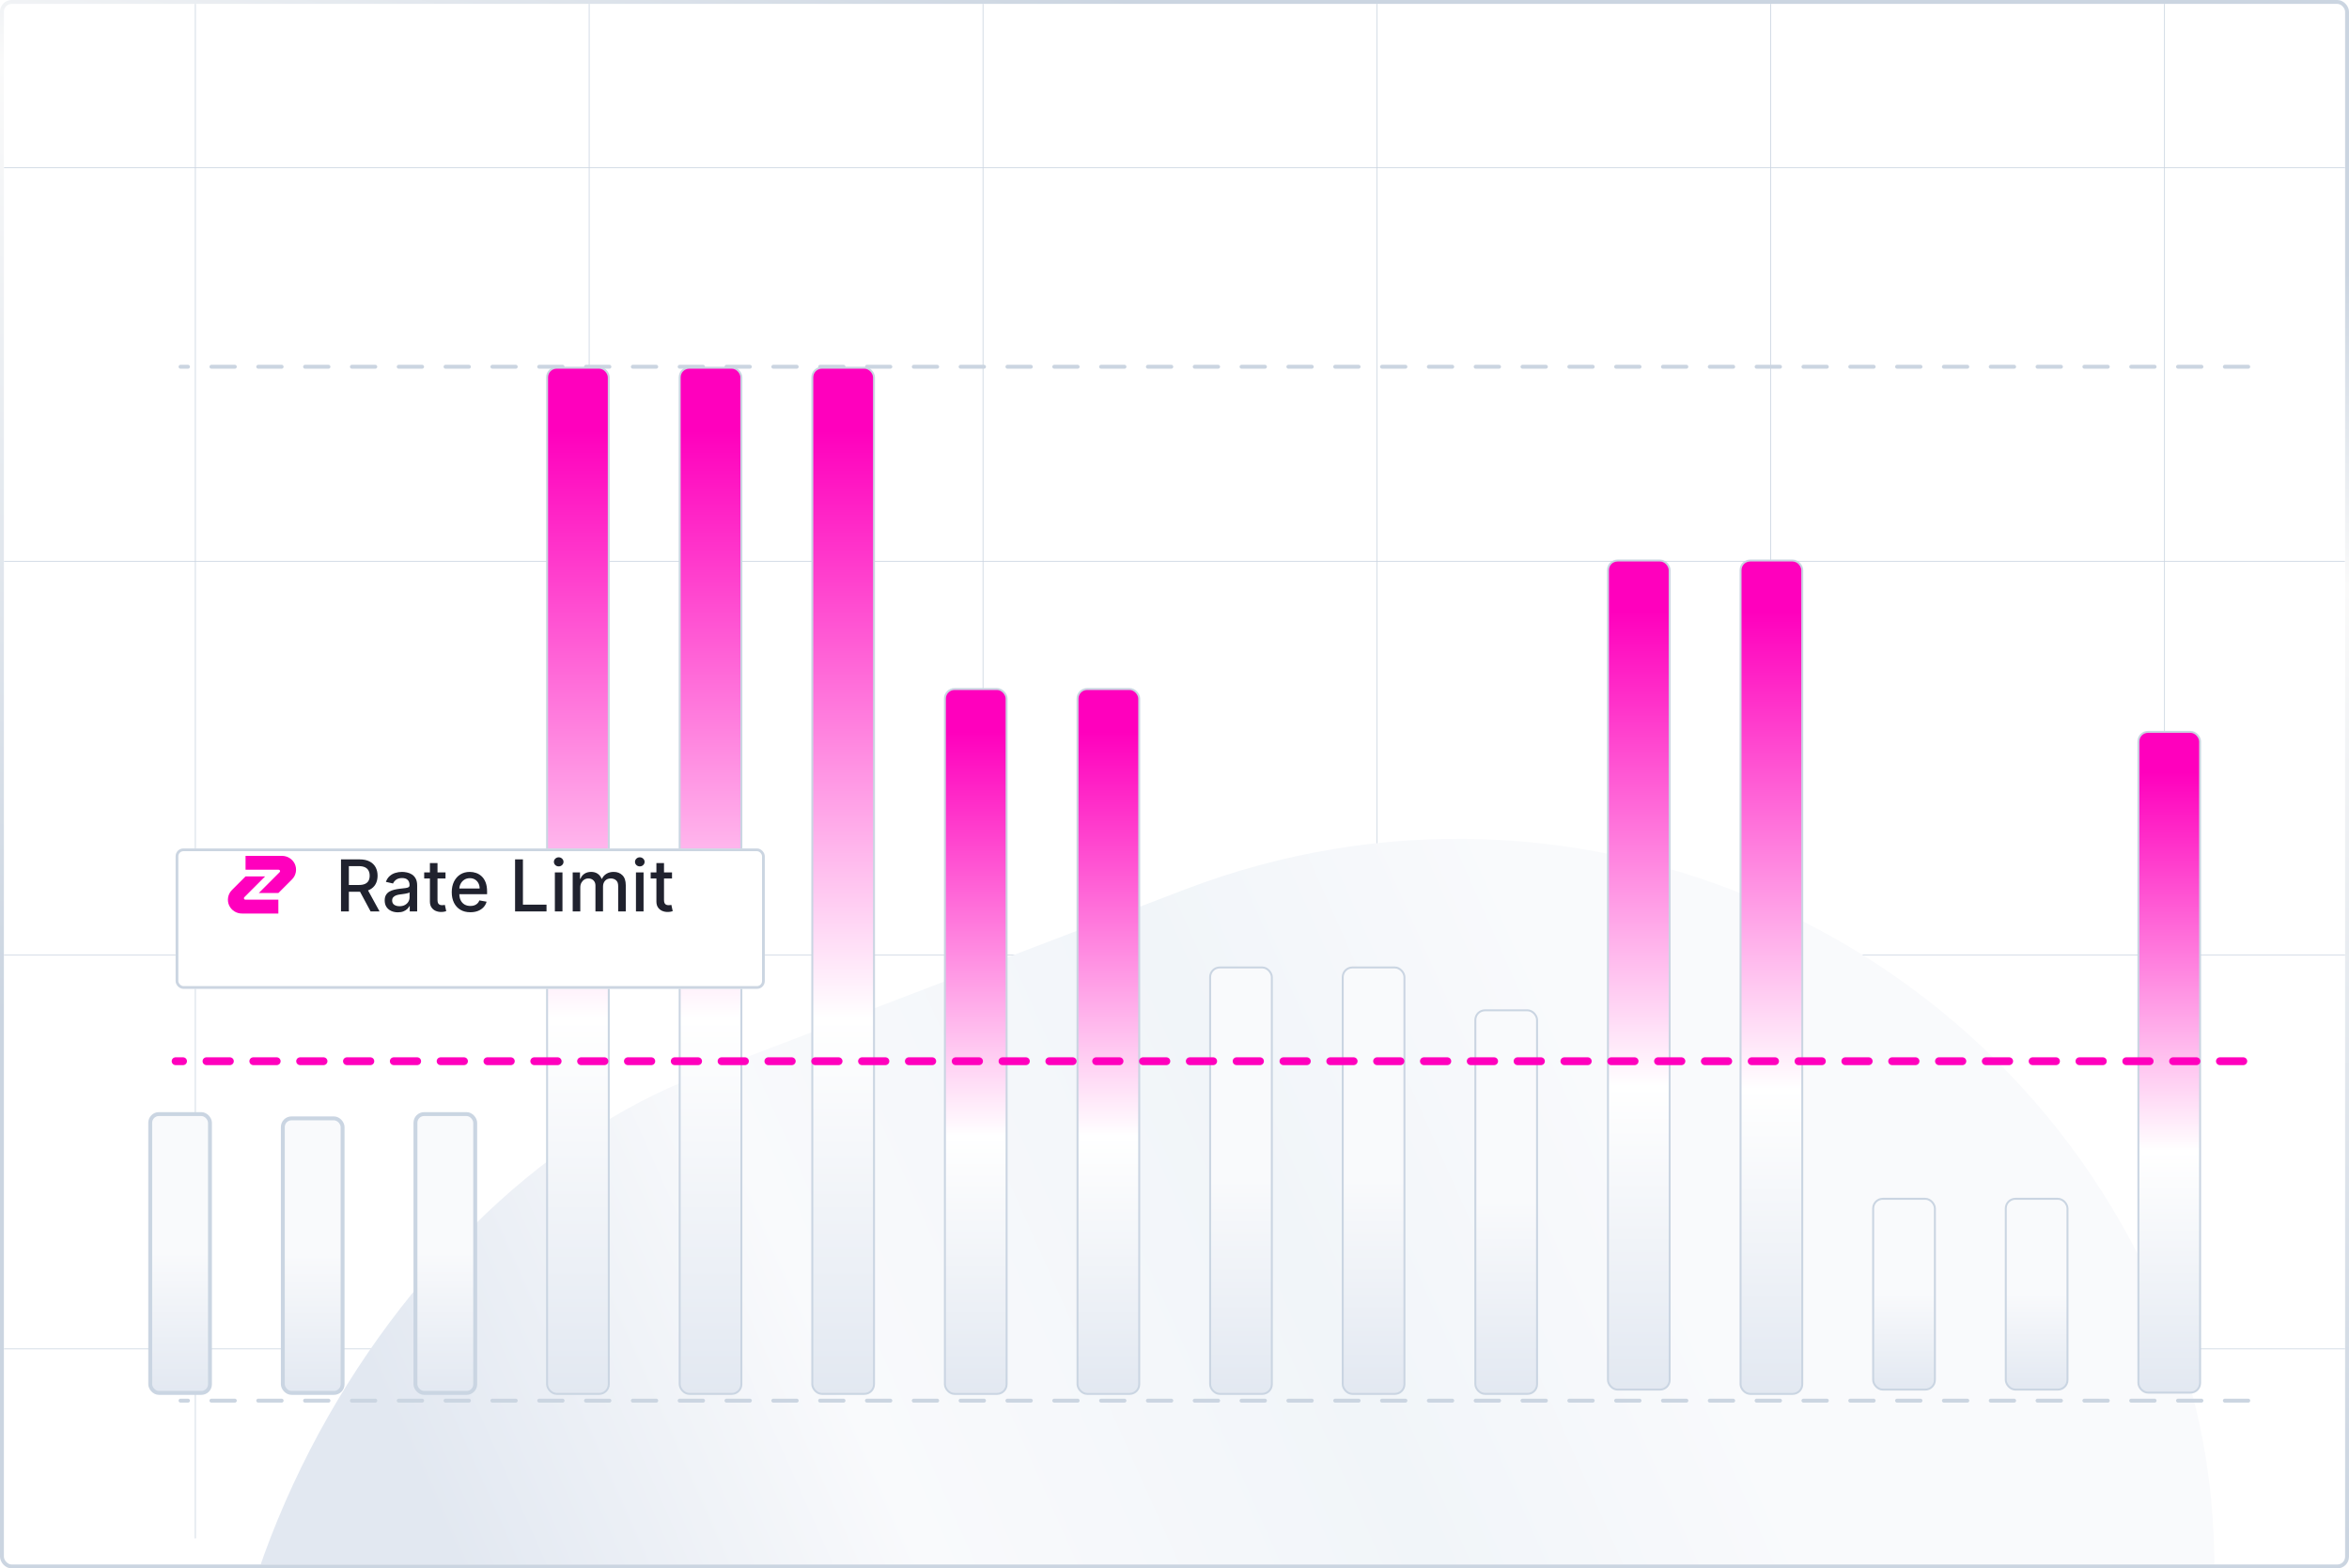 <svg width="602" height="402" viewBox="0 0 602 402" fill="none" xmlns="http://www.w3.org/2000/svg">
<g clip-path="url(#clip0_3001_7160)">
<rect x="1" y="1" width="600" height="400" rx="2" fill="white"/>
<path d="M600.988 345.744H1.041" stroke="#CBD5E1" stroke-width="0.2"/>
<path d="M600.979 244.815H1.031" stroke="#CBD5E1" stroke-width="0.2"/>
<path d="M600.969 143.885H1.021" stroke="#CBD5E1" stroke-width="0.2"/>
<path d="M600.957 42.955H1.009" stroke="#CBD5E1" stroke-width="0.2"/>
<path d="M554.717 -5.564V394.264" stroke="#CBD5E1" stroke-width="0.2"/>
<path d="M453.787 -5.558V394.271" stroke="#CBD5E1" stroke-width="0.2"/>
<path d="M352.857 -5.55V394.279" stroke="#CBD5E1" stroke-width="0.2"/>
<path d="M251.928 -5.543V394.286" stroke="#CBD5E1" stroke-width="0.2"/>
<path d="M150.998 -5.536V394.292" stroke="#CBD5E1" stroke-width="0.2"/>
<path d="M50.068 -5.528V394.3" stroke="#CBD5E1" stroke-width="0.2"/>
<g filter="url(#filter0_f_3001_7160)">
<rect x="486.545" y="158" width="391.656" height="525.231" rx="195.828" transform="rotate(69.061 486.545 158)" fill="url(#paint0_linear_3001_7160)"/>
</g>
<path d="M576.181 94L46.266 94" stroke="#CBD5E1" stroke-linecap="round" stroke-dasharray="6 6"/>
<path d="M576.181 359L46.266 359" stroke="#CBD5E1" stroke-linecap="round" stroke-dasharray="6 6"/>
<rect x="72.484" y="286.649" width="15.313" height="70.37" rx="2.219" fill="url(#paint1_linear_3001_7160)" stroke="#CAD5E2"/>
<rect x="480.057" y="307.261" width="15.813" height="48.91" rx="2.469" fill="url(#paint2_linear_3001_7160)" stroke="#CAD5E2" stroke-width="0.5"/>
<rect x="106.471" y="285.552" width="15.313" height="71.468" rx="2.219" fill="url(#paint3_linear_3001_7160)" stroke="#CAD5E2"/>
<rect x="514.041" y="307.261" width="15.813" height="48.91" rx="2.469" fill="url(#paint4_linear_3001_7160)" stroke="#CAD5E2" stroke-width="0.5"/>
<rect x="38.5" y="285.552" width="15.313" height="71.468" rx="2.219" fill="url(#paint5_linear_3001_7160)" stroke="#CAD5E2"/>
<rect x="378.102" y="258.949" width="15.813" height="98.319" rx="2.469" fill="url(#paint6_linear_3001_7160)" stroke="#CAD5E2" stroke-width="0.5"/>
<rect x="344.115" y="247.97" width="15.813" height="109.299" rx="2.469" fill="url(#paint7_linear_3001_7160)" stroke="#CAD5E2" stroke-width="0.5"/>
<rect x="310.131" y="247.97" width="15.813" height="109.299" rx="2.469" fill="url(#paint8_linear_3001_7160)" stroke="#CAD5E2" stroke-width="0.5"/>
<rect x="548.027" y="187.58" width="15.813" height="169.364" rx="2.469" fill="url(#paint9_linear_3001_7160)" stroke="#CAD5E2" stroke-width="0.5"/>
<rect x="242.16" y="176.601" width="15.813" height="180.669" rx="2.469" fill="url(#paint10_linear_3001_7160)" stroke="#CAD5E2" stroke-width="0.5"/>
<rect x="276.145" y="176.601" width="15.813" height="180.669" rx="2.469" fill="url(#paint11_linear_3001_7160)" stroke="#CAD5E2" stroke-width="0.5"/>
<rect x="446.07" y="143.66" width="15.813" height="213.609" rx="2.469" fill="url(#paint12_linear_3001_7160)" stroke="#CAD5E2" stroke-width="0.5"/>
<rect x="412.086" y="143.66" width="15.813" height="212.511" rx="2.469" fill="url(#paint13_linear_3001_7160)" stroke="#CAD5E2" stroke-width="0.5"/>
<rect x="208.176" y="94.25" width="15.813" height="263.018" rx="2.469" fill="url(#paint14_linear_3001_7160)" stroke="#CAD5E2" stroke-width="0.5"/>
<rect x="174.189" y="94.25" width="15.813" height="263.018" rx="2.469" fill="url(#paint15_linear_3001_7160)" stroke="#CAD5E2" stroke-width="0.5"/>
<rect x="140.205" y="94.25" width="15.813" height="263.018" rx="2.469" fill="url(#paint16_linear_3001_7160)" stroke="#CAD5E2" stroke-width="0.5"/>
<g filter="url(#filter1_d_3001_7160)">
<rect x="45" y="209" width="151" height="35.986" rx="2" fill="white"/>
<rect x="45.353" y="209.353" width="150.294" height="35.28" rx="1.647" stroke="#CBD5E1" stroke-width="0.706"/>
</g>
<path d="M71.347 228.887H66.329L71.675 223.538C71.726 223.487 71.76 223.423 71.774 223.353C71.788 223.283 71.781 223.21 71.753 223.144C71.726 223.079 71.68 223.022 71.621 222.983C71.561 222.943 71.492 222.922 71.42 222.922H62.93V219.372H72.243C72.926 219.364 73.598 219.55 74.181 219.908C74.763 220.267 75.232 220.783 75.533 221.397C75.844 222.055 75.944 222.792 75.819 223.508C75.694 224.224 75.351 224.884 74.836 225.397L71.347 228.887Z" fill="#FF00BD"/>
<path d="M62.93 224.631H67.948L62.612 229.97C62.561 230.022 62.526 230.087 62.512 230.158C62.498 230.23 62.505 230.303 62.533 230.37C62.561 230.437 62.608 230.495 62.668 230.535C62.728 230.575 62.799 230.597 62.872 230.597H71.338V234.146H62.035C61.351 234.155 60.679 233.969 60.097 233.61C59.514 233.252 59.045 232.736 58.744 232.121C58.434 231.464 58.334 230.727 58.459 230.011C58.583 229.295 58.927 228.635 59.441 228.122L62.93 224.631Z" fill="#FF00BD"/>
<path d="M87.392 233.614V220.272H92.147C93.181 220.272 94.039 220.45 94.721 220.806C95.407 221.162 95.919 221.655 96.258 222.285C96.597 222.91 96.766 223.634 96.766 224.454C96.766 225.271 96.595 225.99 96.252 226.611C95.913 227.228 95.4 227.707 94.714 228.051C94.032 228.394 93.175 228.565 92.141 228.565H88.538V226.832H91.959C92.61 226.832 93.14 226.739 93.548 226.552C93.961 226.365 94.263 226.094 94.454 225.738C94.645 225.382 94.74 224.954 94.74 224.454C94.74 223.951 94.643 223.514 94.447 223.145C94.256 222.776 93.954 222.493 93.542 222.298C93.133 222.098 92.597 221.998 91.933 221.998H89.405V233.614H87.392ZM93.978 227.595L97.275 233.614H94.981L91.75 227.595H93.978ZM101.972 233.836C101.338 233.836 100.764 233.718 100.252 233.484C99.739 233.245 99.333 232.9 99.034 232.448C98.738 231.996 98.591 231.443 98.591 230.787C98.591 230.222 98.699 229.757 98.916 229.393C99.133 229.028 99.427 228.739 99.796 228.526C100.165 228.313 100.578 228.153 101.034 228.044C101.49 227.935 101.954 227.853 102.428 227.797C103.027 227.727 103.514 227.671 103.887 227.627C104.261 227.579 104.532 227.503 104.702 227.399C104.871 227.295 104.956 227.125 104.956 226.891V226.845C104.956 226.276 104.795 225.836 104.474 225.523C104.156 225.21 103.683 225.054 103.053 225.054C102.397 225.054 101.881 225.199 101.503 225.49C101.129 225.777 100.871 226.096 100.728 226.448L98.897 226.031C99.114 225.423 99.431 224.932 99.848 224.559C100.269 224.181 100.754 223.907 101.301 223.738C101.848 223.564 102.424 223.477 103.027 223.477C103.427 223.477 103.85 223.525 104.298 223.62C104.749 223.712 105.171 223.881 105.562 224.129C105.957 224.376 106.28 224.73 106.532 225.191C106.784 225.647 106.91 226.239 106.91 226.969V233.614H105.008V232.246H104.93C104.804 232.498 104.615 232.746 104.363 232.989C104.111 233.232 103.787 233.434 103.392 233.595C102.997 233.755 102.523 233.836 101.972 233.836ZM102.395 232.272C102.934 232.272 103.394 232.166 103.776 231.953C104.163 231.74 104.456 231.462 104.656 231.119C104.86 230.772 104.962 230.4 104.962 230.005V228.715C104.893 228.785 104.758 228.85 104.558 228.911C104.363 228.967 104.139 229.017 103.887 229.06C103.635 229.099 103.39 229.136 103.151 229.171C102.912 229.202 102.712 229.228 102.552 229.249C102.174 229.297 101.829 229.377 101.516 229.49C101.207 229.603 100.96 229.766 100.773 229.979C100.591 230.187 100.499 230.465 100.499 230.813C100.499 231.295 100.678 231.66 101.034 231.907C101.39 232.151 101.844 232.272 102.395 232.272ZM114.176 223.607V225.171H108.71V223.607H114.176ZM110.176 221.21H112.124V230.676C112.124 231.054 112.18 231.338 112.293 231.53C112.406 231.716 112.551 231.844 112.729 231.914C112.912 231.979 113.11 232.012 113.322 232.012C113.479 232.012 113.615 232.001 113.733 231.979C113.85 231.957 113.941 231.94 114.006 231.927L114.358 233.536C114.245 233.58 114.085 233.623 113.876 233.666C113.668 233.714 113.407 233.74 113.094 233.745C112.582 233.753 112.104 233.662 111.661 233.471C111.218 233.28 110.86 232.984 110.586 232.585C110.312 232.185 110.176 231.684 110.176 231.08V221.21ZM120.536 233.816C119.55 233.816 118.701 233.606 117.989 233.184C117.281 232.759 116.733 232.161 116.347 231.393C115.965 230.62 115.774 229.714 115.774 228.676C115.774 227.651 115.965 226.748 116.347 225.966C116.733 225.184 117.272 224.574 117.963 224.135C118.657 223.696 119.47 223.477 120.399 223.477C120.964 223.477 121.511 223.571 122.041 223.757C122.571 223.944 123.046 224.237 123.468 224.637C123.889 225.036 124.221 225.555 124.464 226.194C124.708 226.828 124.829 227.599 124.829 228.507V229.197H116.875V227.738H122.92C122.92 227.225 122.816 226.772 122.608 226.376C122.399 225.977 122.106 225.662 121.728 225.432C121.355 225.201 120.916 225.086 120.412 225.086C119.865 225.086 119.387 225.221 118.979 225.49C118.575 225.755 118.262 226.103 118.041 226.533C117.824 226.958 117.715 227.421 117.715 227.92V229.06C117.715 229.729 117.832 230.298 118.067 230.767C118.306 231.236 118.638 231.595 119.064 231.842C119.489 232.085 119.986 232.207 120.555 232.207C120.925 232.207 121.261 232.155 121.565 232.051C121.869 231.942 122.132 231.781 122.354 231.569C122.575 231.356 122.744 231.093 122.862 230.78L124.705 231.113C124.558 231.655 124.293 232.131 123.911 232.539C123.533 232.943 123.057 233.258 122.484 233.484C121.915 233.705 121.266 233.816 120.536 233.816ZM132.002 233.614V220.272H134.015V231.881H140.061V233.614H132.002ZM142.201 233.614V223.607H144.149V233.614H142.201ZM143.185 222.063C142.846 222.063 142.555 221.951 142.312 221.725C142.073 221.494 141.953 221.221 141.953 220.904C141.953 220.582 142.073 220.309 142.312 220.083C142.555 219.853 142.846 219.738 143.185 219.738C143.523 219.738 143.812 219.853 144.051 220.083C144.294 220.309 144.416 220.582 144.416 220.904C144.416 221.221 144.294 221.494 144.051 221.725C143.812 221.951 143.523 222.063 143.185 222.063ZM146.77 233.614V223.607H148.639V225.236H148.763C148.972 224.685 149.312 224.255 149.786 223.946C150.259 223.634 150.826 223.477 151.486 223.477C152.155 223.477 152.715 223.634 153.167 223.946C153.623 224.259 153.96 224.689 154.177 225.236H154.281C154.52 224.702 154.9 224.276 155.421 223.959C155.942 223.638 156.563 223.477 157.284 223.477C158.192 223.477 158.933 223.762 159.506 224.331C160.084 224.9 160.373 225.757 160.373 226.904V233.614H158.425V227.086C158.425 226.409 158.24 225.918 157.871 225.614C157.502 225.31 157.061 225.158 156.548 225.158C155.914 225.158 155.421 225.353 155.069 225.744C154.718 226.131 154.542 226.628 154.542 227.236V233.614H152.6V226.963C152.6 226.42 152.431 225.983 152.092 225.653C151.753 225.323 151.313 225.158 150.77 225.158C150.4 225.158 150.06 225.256 149.747 225.451C149.438 225.642 149.189 225.909 148.998 226.252C148.811 226.596 148.717 226.993 148.717 227.445V233.614H146.77ZM162.983 233.614V223.607H164.931V233.614H162.983ZM163.967 222.063C163.628 222.063 163.337 221.951 163.094 221.725C162.855 221.494 162.736 221.221 162.736 220.904C162.736 220.582 162.855 220.309 163.094 220.083C163.337 219.853 163.628 219.738 163.967 219.738C164.306 219.738 164.595 219.853 164.834 220.083C165.077 220.309 165.198 220.582 165.198 220.904C165.198 221.221 165.077 221.494 164.834 221.725C164.595 221.951 164.306 222.063 163.967 222.063ZM172.223 223.607V225.171H166.757V223.607H172.223ZM168.223 221.21H170.171V230.676C170.171 231.054 170.227 231.338 170.34 231.53C170.453 231.716 170.599 231.844 170.777 231.914C170.959 231.979 171.157 232.012 171.37 232.012C171.526 232.012 171.663 232.001 171.78 231.979C171.897 231.957 171.988 231.94 172.054 231.927L172.405 233.536C172.292 233.58 172.132 233.623 171.923 233.666C171.715 233.714 171.454 233.74 171.142 233.745C170.629 233.753 170.151 233.662 169.708 233.471C169.265 233.28 168.907 232.984 168.633 232.585C168.36 232.185 168.223 231.684 168.223 231.08V221.21Z" fill="#20222E"/>
<path d="M574.915 272L45 272" stroke="#FF00BD" stroke-width="2" stroke-linecap="round" stroke-dasharray="6 6"/>
</g>
<rect x="0.5" y="0.5" width="601" height="401" rx="2.5" stroke="url(#paint17_linear_3001_7160)"/>
<defs>
<filter id="filter0_f_3001_7160" x="-147.002" y="14.999" width="916.516" height="839.498" filterUnits="userSpaceOnUse" color-interpolation-filters="sRGB">
<feFlood flood-opacity="0" result="BackgroundImageFix"/>
<feBlend mode="normal" in="SourceGraphic" in2="BackgroundImageFix" result="shape"/>
<feGaussianBlur stdDeviation="100" result="effect1_foregroundBlur_3001_7160"/>
</filter>
<filter id="filter1_d_3001_7160" x="28.065" y="200.533" width="184.869" height="69.856" filterUnits="userSpaceOnUse" color-interpolation-filters="sRGB">
<feFlood flood-opacity="0" result="BackgroundImageFix"/>
<feColorMatrix in="SourceAlpha" type="matrix" values="0 0 0 0 0 0 0 0 0 0 0 0 0 0 0 0 0 0 127 0" result="hardAlpha"/>
<feMorphology radius="7.056" operator="erode" in="SourceAlpha" result="effect1_dropShadow_3001_7160"/>
<feOffset dy="8.467"/>
<feGaussianBlur stdDeviation="11.995"/>
<feComposite in2="hardAlpha" operator="out"/>
<feColorMatrix type="matrix" values="0 0 0 0 0.227 0 0 0 0 0.302 0 0 0 0 0.914 0 0 0 0.15 0"/>
<feBlend mode="normal" in2="BackgroundImageFix" result="effect1_dropShadow_3001_7160"/>
<feBlend mode="normal" in="SourceGraphic" in2="effect1_dropShadow_3001_7160" result="shape"/>
</filter>
<linearGradient id="paint0_linear_3001_7160" x1="645.164" y1="268.614" x2="662.103" y2="585.988" gradientUnits="userSpaceOnUse">
<stop stop-color="#F9FAFC"/>
<stop offset="0.279" stop-color="#F1F5F9"/>
<stop offset="0.654" stop-color="#F9FAFC"/>
<stop offset="1" stop-color="#E2E8F1"/>
</linearGradient>
<linearGradient id="paint1_linear_3001_7160" x1="83.484" y1="321.553" x2="83.484" y2="357.992" gradientUnits="userSpaceOnUse">
<stop stop-color="#F9FAFC"/>
<stop offset="1" stop-color="#E2E8F1"/>
</linearGradient>
<linearGradient id="paint2_linear_3001_7160" x1="491.307" y1="331.521" x2="491.307" y2="356.748" gradientUnits="userSpaceOnUse">
<stop stop-color="#F9FAFC"/>
<stop offset="1" stop-color="#E2E8F1"/>
</linearGradient>
<linearGradient id="paint3_linear_3001_7160" x1="117.471" y1="321" x2="117.471" y2="358" gradientUnits="userSpaceOnUse">
<stop stop-color="#F9FAFC"/>
<stop offset="1" stop-color="#E2E8F1"/>
</linearGradient>
<linearGradient id="paint4_linear_3001_7160" x1="525.291" y1="331.521" x2="525.291" y2="356.748" gradientUnits="userSpaceOnUse">
<stop stop-color="#F9FAFC"/>
<stop offset="1" stop-color="#E2E8F1"/>
</linearGradient>
<linearGradient id="paint5_linear_3001_7160" x1="49.5" y1="321" x2="49.5" y2="358" gradientUnits="userSpaceOnUse">
<stop stop-color="#F9FAFC"/>
<stop offset="1" stop-color="#E2E8F1"/>
</linearGradient>
<linearGradient id="paint6_linear_3001_7160" x1="389.352" y1="307.72" x2="389.352" y2="358.174" gradientUnits="userSpaceOnUse">
<stop stop-color="#F9FAFC"/>
<stop offset="1" stop-color="#E2E8F1"/>
</linearGradient>
<linearGradient id="paint7_linear_3001_7160" x1="355.365" y1="302.187" x2="355.365" y2="358.247" gradientUnits="userSpaceOnUse">
<stop stop-color="#F9FAFC"/>
<stop offset="1" stop-color="#E2E8F1"/>
</linearGradient>
<linearGradient id="paint8_linear_3001_7160" x1="321.381" y1="302.187" x2="321.381" y2="358.247" gradientUnits="userSpaceOnUse">
<stop stop-color="#F9FAFC"/>
<stop offset="1" stop-color="#E2E8F1"/>
</linearGradient>
<linearGradient id="paint9_linear_3001_7160" x1="555.934" y1="187.33" x2="555.948" y2="357.576" gradientUnits="userSpaceOnUse">
<stop offset="0.062" stop-color="#FF00BD"/>
<stop offset="0.632" stop-color="white"/>
<stop offset="1" stop-color="#E2E8F1"/>
</linearGradient>
<linearGradient id="paint10_linear_3001_7160" x1="250.067" y1="176.351" x2="250.083" y2="357.927" gradientUnits="userSpaceOnUse">
<stop offset="0.062" stop-color="#FF00BD"/>
<stop offset="0.632" stop-color="white"/>
<stop offset="1" stop-color="#E2E8F1"/>
</linearGradient>
<linearGradient id="paint11_linear_3001_7160" x1="284.051" y1="176.351" x2="284.068" y2="357.927" gradientUnits="userSpaceOnUse">
<stop offset="0.062" stop-color="#FF00BD"/>
<stop offset="0.632" stop-color="white"/>
<stop offset="1" stop-color="#E2E8F1"/>
</linearGradient>
<linearGradient id="paint12_linear_3001_7160" x1="453.977" y1="143.41" x2="454" y2="358" gradientUnits="userSpaceOnUse">
<stop offset="0.062" stop-color="#FF00BD"/>
<stop offset="0.632" stop-color="white"/>
<stop offset="1" stop-color="#E2E8F1"/>
</linearGradient>
<linearGradient id="paint13_linear_3001_7160" x1="419.992" y1="143.41" x2="420.015" y2="356.9" gradientUnits="userSpaceOnUse">
<stop offset="0.062" stop-color="#FF00BD"/>
<stop offset="0.632" stop-color="white"/>
<stop offset="1" stop-color="#E2E8F1"/>
</linearGradient>
<linearGradient id="paint14_linear_3001_7160" x1="216.082" y1="94" x2="216.117" y2="358.111" gradientUnits="userSpaceOnUse">
<stop offset="0.062" stop-color="#FF00BD"/>
<stop offset="0.632" stop-color="white"/>
<stop offset="1" stop-color="#E2E8F1"/>
</linearGradient>
<linearGradient id="paint15_linear_3001_7160" x1="182.096" y1="94" x2="182.131" y2="358.111" gradientUnits="userSpaceOnUse">
<stop offset="0.062" stop-color="#FF00BD"/>
<stop offset="0.632" stop-color="white"/>
<stop offset="1" stop-color="#E2E8F1"/>
</linearGradient>
<linearGradient id="paint16_linear_3001_7160" x1="148.112" y1="94" x2="148.147" y2="358.111" gradientUnits="userSpaceOnUse">
<stop offset="0.062" stop-color="#FF00BD"/>
<stop offset="0.632" stop-color="white"/>
<stop offset="1" stop-color="#E2E8F1"/>
</linearGradient>
<linearGradient id="paint17_linear_3001_7160" x1="301" y1="1" x2="218.5" y2="371" gradientUnits="userSpaceOnUse">
<stop offset="0.005" stop-color="#CBD5E1"/>
<stop offset="0.212" stop-color="#FAFAFA"/>
<stop offset="0.841" stop-color="#CBD5E1"/>
</linearGradient>
<clipPath id="clip0_3001_7160">
<rect x="1" y="1" width="600" height="400" rx="2" fill="white"/>
</clipPath>
</defs>
</svg>
